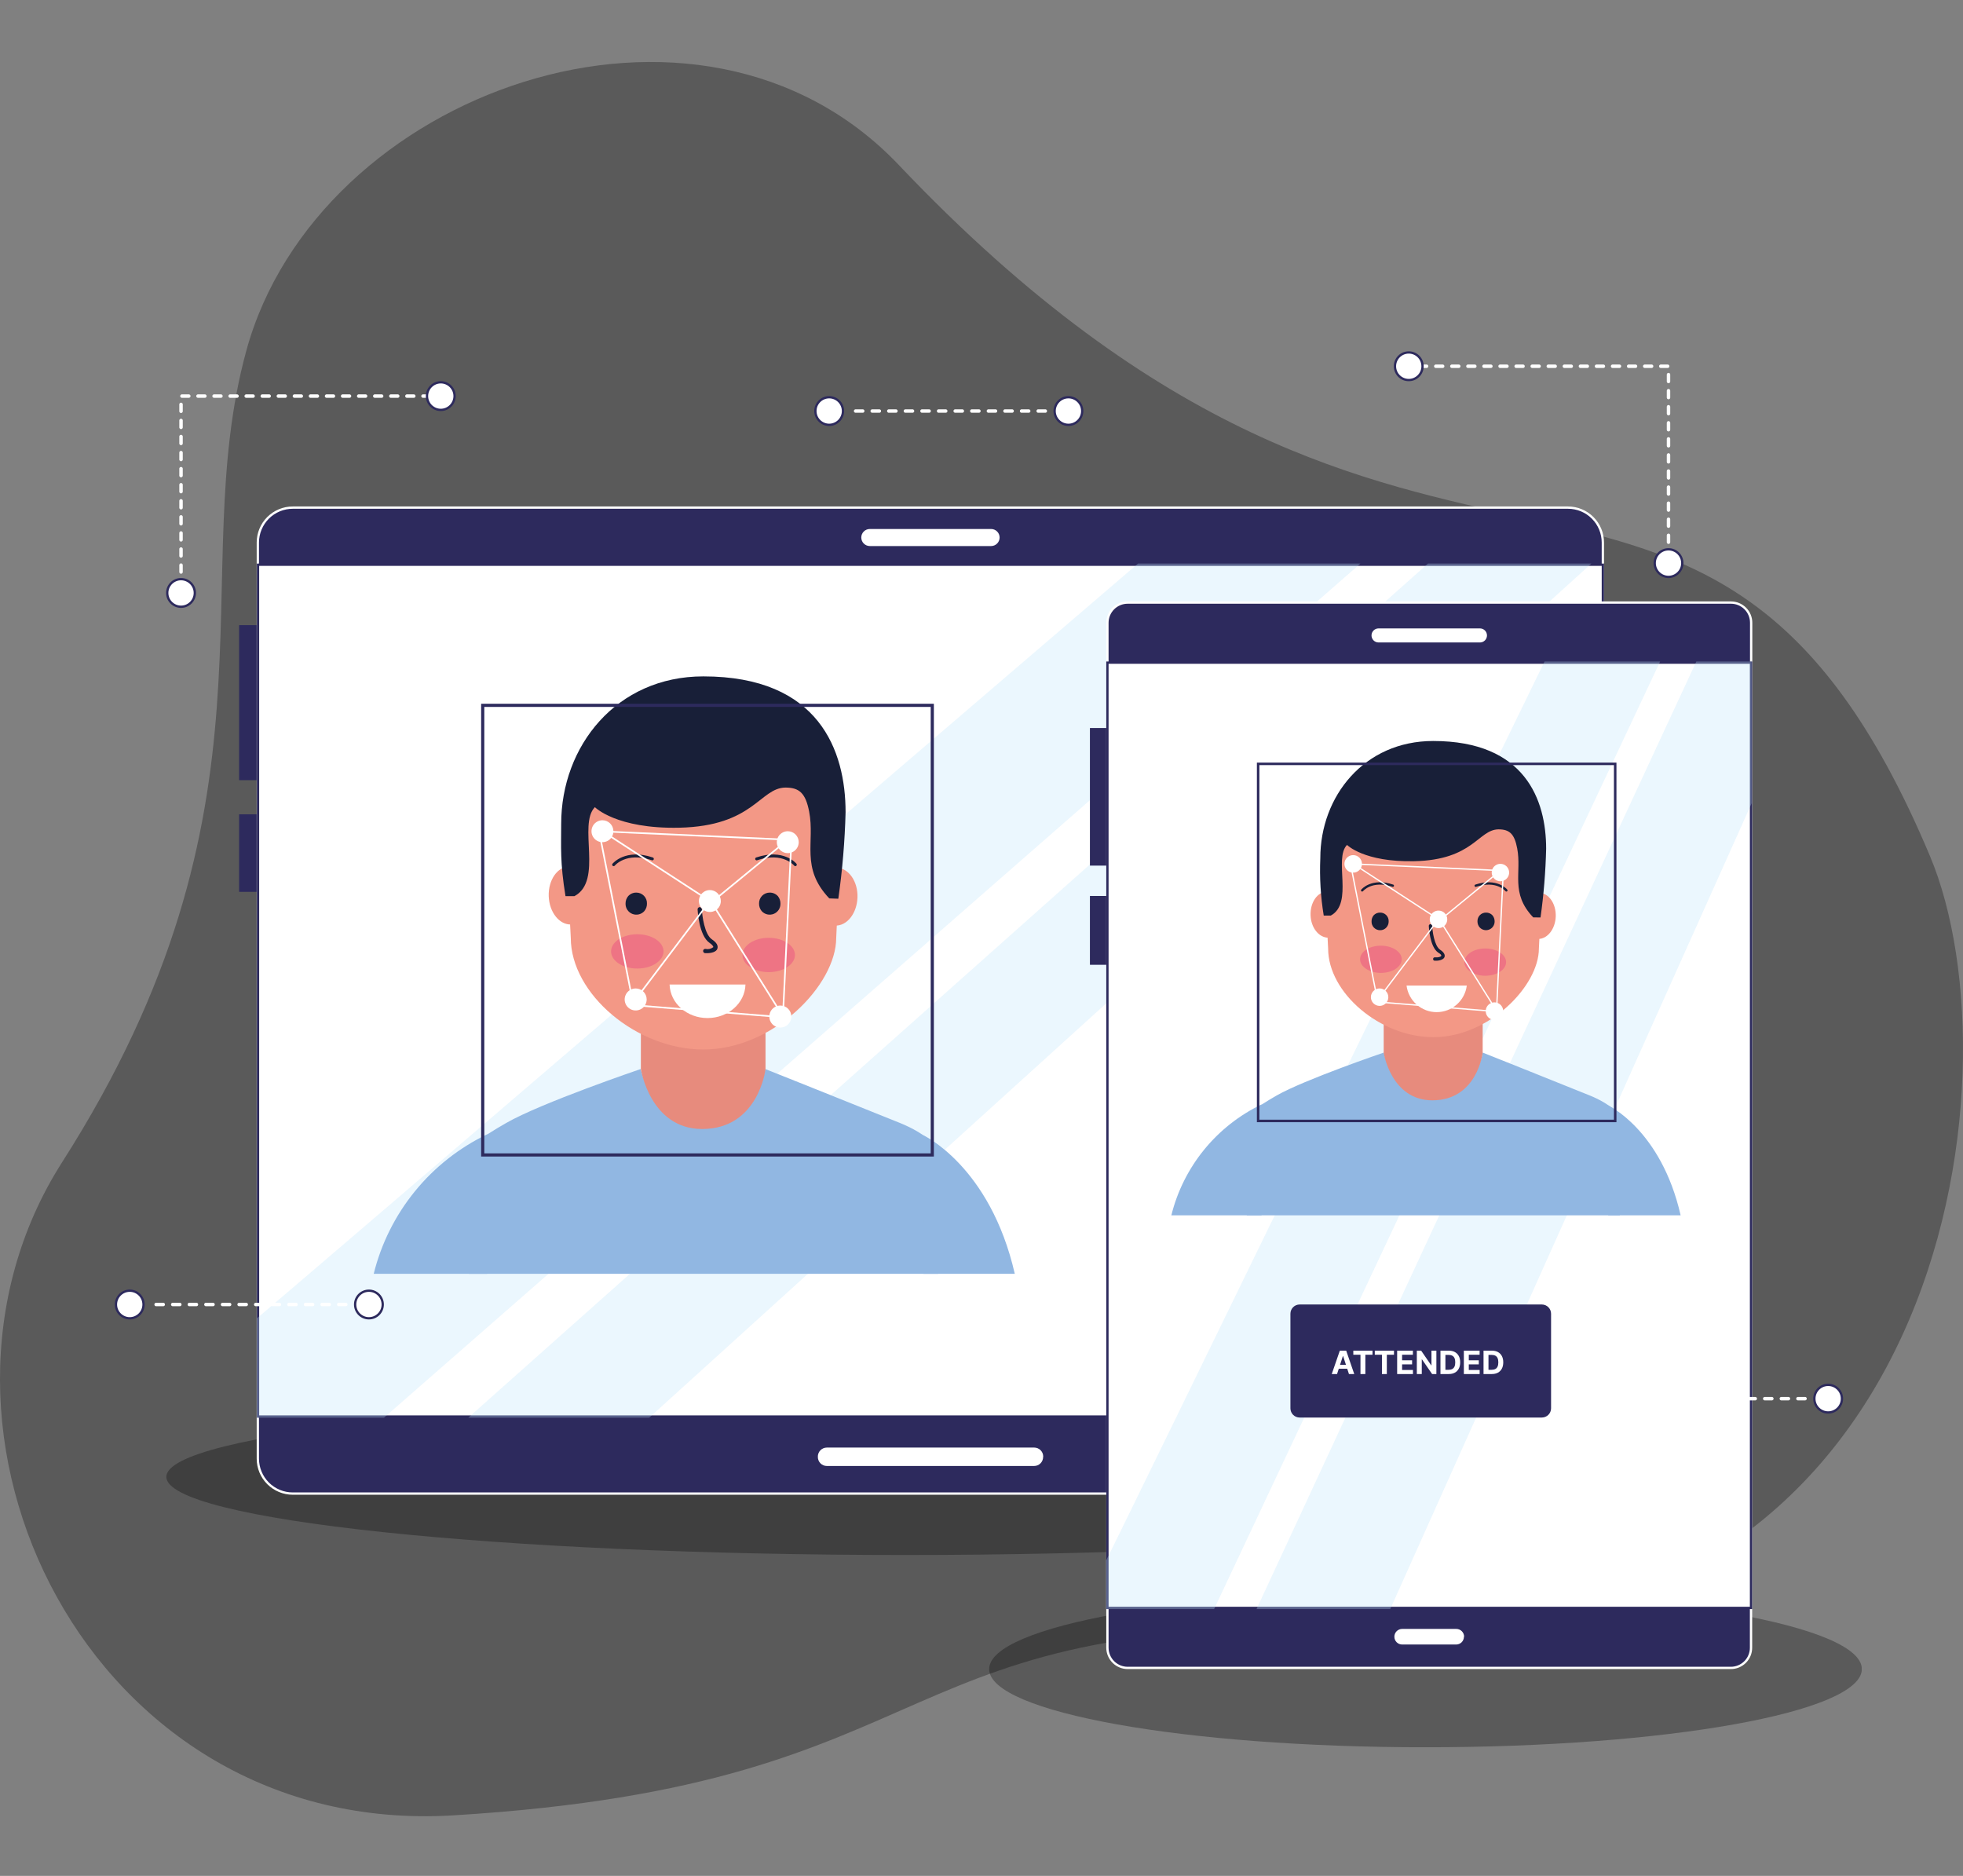<svg width="855" height="817" viewBox="0 0 855 817" fill="none" xmlns="http://www.w3.org/2000/svg">
<rect x="0" y="0" width="855" height="817" fill="#808080" stroke="none"/>
<path d="M107.284 152.752C138.154 39.818 304.503 -19.767 391.496 71.88C621.284 313.96 742.775 139.898 840.627 372.874C880.722 468.335 847.774 722.07 601.494 710.287C379.995 699.69 421.515 777.027 197.44 790.624C38.568 800.264 -47.19 622.452 27.023 506.232C126.71 350.121 80.347 251.298 107.284 152.752Z" fill="black" fill-opacity="0.3"/>
<g clip-path="url(#clip0_79_113)">
<g style="mix-blend-mode:multiply" opacity="0.3">
<path d="M716.182 643.2C716.182 661.992 572.071 677.233 394.272 677.233C216.474 677.233 72.444 661.992 72.444 643.2C72.444 624.408 216.556 609.146 394.354 609.146C572.152 609.146 716.182 624.326 716.182 643.2Z" fill="black"/>
</g>
<g style="mix-blend-mode:multiply" opacity="0.3">
<path d="M810.938 726.916C810.938 745.728 725.854 760.97 620.877 760.97C515.899 760.97 430.836 745.728 430.836 726.916C430.836 708.104 515.92 692.883 620.877 692.883C725.834 692.883 810.938 708.124 810.938 726.916Z" fill="black"/>
</g>
<path d="M119.577 272.26H104.152V339.776H119.577V272.26Z" fill="#2D2A5D"/>
<path d="M119.577 354.65H104.152V388.418H119.577V354.65Z" fill="#2D2A5D"/>
<path d="M127.534 221.077H127.534H682.945C684.942 221.077 686.919 221.471 688.763 222.235C690.607 223 692.283 224.121 693.693 225.533C695.104 226.946 696.223 228.623 696.985 230.468C697.747 232.313 698.138 234.291 698.136 236.287V635.262C698.138 637.26 697.747 639.239 696.985 641.085C696.223 642.932 695.105 644.61 693.694 646.024C692.284 647.439 690.608 648.561 688.764 649.328C686.919 650.095 684.942 650.491 682.944 650.494H127.534C123.495 650.494 119.621 648.889 116.764 646.032C113.908 643.176 112.303 639.302 112.303 635.262V236.288C112.303 234.289 112.697 232.309 113.463 230.463C114.228 228.616 115.351 226.938 116.765 225.525C118.18 224.113 119.859 222.993 121.707 222.229C123.554 221.466 125.534 221.075 127.534 221.077Z" fill="#2D2A5D" stroke="white"/>
<path d="M112.385 245.949H698.136V616.93H112.385V245.949Z" fill="white" stroke="#2D2A5D"/>
<g opacity="0.3">
<path d="M693.127 245.449H621.958L203.967 617.43H282.766L693.127 245.449Z" fill="#BCE3FA"/>
<path d="M592.536 245.449H495.679C495.679 245.449 112.232 574.174 111.885 574.174V617.43H167.26L592.536 245.449Z" fill="#BCE3FA"/>
</g>
<path d="M454.342 634.528C454.344 635.046 454.244 635.559 454.047 636.038C453.85 636.517 453.56 636.953 453.194 637.319C452.828 637.685 452.393 637.975 451.914 638.172C451.435 638.369 450.922 638.469 450.404 638.466H360.137C359.621 638.466 359.11 638.364 358.633 638.166C358.157 637.968 357.724 637.678 357.36 637.312C356.996 636.946 356.708 636.511 356.512 636.034C356.316 635.556 356.217 635.044 356.22 634.528C356.198 634 356.283 633.473 356.47 632.979C356.657 632.485 356.942 632.033 357.308 631.652C357.674 631.271 358.113 630.968 358.6 630.761C359.086 630.554 359.609 630.447 360.137 630.448H450.444C450.961 630.445 451.472 630.544 451.95 630.74C452.427 630.936 452.862 631.224 453.228 631.588C453.594 631.952 453.884 632.385 454.082 632.861C454.28 633.338 454.382 633.849 454.382 634.365L454.342 634.528Z" fill="white"/>
<path d="M435.386 234.105C435.386 235.086 434.998 236.028 434.306 236.723C433.614 237.419 432.675 237.813 431.693 237.818H378.847C377.864 237.813 376.923 237.42 376.228 236.725C375.532 236.029 375.139 235.088 375.134 234.105C375.134 233.12 375.525 232.175 376.222 231.479C376.918 230.783 377.863 230.391 378.847 230.391H431.693C432.18 230.391 432.662 230.488 433.111 230.674C433.561 230.861 433.969 231.135 434.312 231.48C434.655 231.825 434.927 232.235 435.111 232.685C435.295 233.136 435.389 233.618 435.386 234.105Z" fill="white"/>
<path d="M629.079 392.662H496.25C493.456 392.662 491.19 394.928 491.19 397.722V449.589C491.19 452.383 493.456 454.649 496.25 454.649H629.079C631.873 454.649 634.139 452.383 634.139 449.589V397.722C634.139 394.928 631.873 392.662 629.079 392.662Z" fill="#2D2A5D"/>
<path d="M525.775 416.82C525.523 416.84 525.271 416.804 525.035 416.716C524.799 416.628 524.585 416.489 524.408 416.31C524.102 415.929 523.942 415.452 523.959 414.963V406.537C523.98 406.042 523.82 405.556 523.51 405.17C523.134 404.826 522.642 404.635 522.133 404.635C521.623 404.635 521.131 404.826 520.755 405.17C520.445 405.556 520.285 406.042 520.306 406.537C520.297 408.264 520.413 409.989 520.653 411.699C520.845 413.132 521.138 414.551 521.531 415.943C521.897 417.188 522.326 418.414 522.816 419.616C523.285 420.779 523.755 421.921 524.244 423.064C524.734 424.206 525.203 425.369 525.673 426.573C526.17 427.846 526.592 429.148 526.938 430.47C527.35 431.983 527.65 433.524 527.835 435.082C528.075 436.963 528.191 438.857 528.182 440.754C528.196 441.523 528.05 442.288 527.754 442.998C527.475 443.646 527.057 444.224 526.53 444.692C525.97 445.178 525.317 445.545 524.612 445.773C523.817 446.042 522.982 446.173 522.143 446.161C520.53 446.258 518.941 445.74 517.695 444.712C517.158 444.207 516.738 443.592 516.463 442.908C516.189 442.225 516.066 441.489 516.103 440.754V431.123C516.097 431.038 516.109 430.953 516.137 430.872C516.165 430.791 516.209 430.717 516.266 430.654C516.324 430.588 516.397 430.537 516.479 430.505C516.56 430.473 516.649 430.461 516.736 430.47H518.49C518.742 430.45 518.995 430.484 519.231 430.573C519.467 430.661 519.681 430.8 519.858 430.98C520.163 431.361 520.323 431.839 520.306 432.327V440.693C520.291 441.19 520.458 441.676 520.776 442.06C520.952 442.24 521.166 442.379 521.402 442.467C521.639 442.556 521.891 442.591 522.143 442.57C522.397 442.592 522.654 442.558 522.894 442.47C523.133 442.382 523.351 442.242 523.53 442.06C523.834 441.671 523.986 441.185 523.959 440.693C523.99 438.333 523.799 435.976 523.387 433.653C523.042 431.788 522.551 429.953 521.918 428.165C521.327 426.512 520.694 424.961 520.041 423.472C519.388 421.982 518.735 420.452 518.144 418.799C516.726 414.876 516.034 410.728 516.103 406.557C516.092 405.788 516.238 405.024 516.532 404.313C516.811 403.665 517.229 403.087 517.756 402.619C518.309 402.134 518.954 401.766 519.653 401.538C520.457 401.276 521.298 401.145 522.143 401.15C523.755 401.055 525.344 401.573 526.591 402.599C527.126 403.105 527.545 403.72 527.82 404.404C528.095 405.087 528.218 405.822 528.182 406.557V416.208C528.184 416.379 528.126 416.545 528.019 416.677C527.959 416.741 527.886 416.79 527.805 416.822C527.724 416.853 527.637 416.867 527.55 416.861L525.775 416.82Z" fill="white"/>
<path d="M551.749 428.267C551.724 427.784 551.885 427.309 552.198 426.941C552.363 426.76 552.565 426.617 552.79 426.522C553.016 426.427 553.259 426.382 553.504 426.39H555.34C555.427 426.384 555.514 426.397 555.595 426.429C555.676 426.461 555.749 426.51 555.809 426.573C555.917 426.706 555.974 426.872 555.973 427.043V440.693C556.01 441.428 555.887 442.164 555.612 442.847C555.338 443.531 554.917 444.146 554.381 444.651C553.134 445.677 551.545 446.195 549.933 446.1C549.087 446.115 548.245 445.984 547.444 445.712C546.744 445.484 546.099 445.116 545.546 444.631C545.019 444.163 544.601 443.585 544.322 442.937C544.026 442.227 543.88 441.462 543.893 440.693V406.537C543.857 405.801 543.981 405.067 544.256 404.383C544.53 403.7 544.95 403.084 545.485 402.579C546.731 401.551 548.32 401.033 549.933 401.13C550.771 401.128 551.605 401.259 552.402 401.518C553.107 401.745 553.76 402.113 554.32 402.599C554.847 403.067 555.265 403.645 555.544 404.293C555.838 405.004 555.984 405.767 555.973 406.537V420.636C555.974 420.807 555.917 420.972 555.809 421.105C555.749 421.168 555.676 421.218 555.595 421.249C555.514 421.281 555.427 421.295 555.34 421.289H553.565C553.314 421.308 553.061 421.273 552.825 421.185C552.589 421.096 552.375 420.958 552.198 420.779C551.892 420.398 551.733 419.92 551.749 419.432V406.537C551.776 406.044 551.624 405.559 551.32 405.17C551.141 404.988 550.924 404.848 550.684 404.76C550.444 404.671 550.188 404.637 549.933 404.66C549.682 404.639 549.429 404.674 549.193 404.762C548.956 404.85 548.742 404.99 548.566 405.17C548.248 405.553 548.081 406.039 548.097 406.537V440.693C548.075 441.188 548.235 441.674 548.546 442.06C548.922 442.404 549.413 442.595 549.923 442.595C550.433 442.595 550.924 442.404 551.3 442.06C551.611 441.674 551.77 441.188 551.749 440.693V428.267Z" fill="white"/>
<path d="M578.886 401.64C578.967 401.636 579.047 401.65 579.121 401.682C579.196 401.714 579.262 401.762 579.314 401.823C579.419 401.954 579.489 402.108 579.518 402.272L583.273 444.875C583.291 444.97 583.286 445.068 583.257 445.161C583.229 445.253 583.178 445.337 583.109 445.406C583.026 445.493 582.924 445.561 582.811 445.603C582.698 445.646 582.577 445.662 582.456 445.65H580.926C580.45 445.672 579.983 445.512 579.62 445.202C579.453 445.063 579.314 444.892 579.213 444.7C579.111 444.507 579.049 444.296 579.029 444.079L578.702 438.081H575.519L575.172 444.079C575.153 444.296 575.09 444.507 574.988 444.7C574.887 444.892 574.748 445.063 574.581 445.202C574.218 445.512 573.751 445.672 573.275 445.65H571.745C571.625 445.659 571.504 445.642 571.391 445.599C571.279 445.557 571.176 445.491 571.092 445.406C570.972 445.256 570.913 445.066 570.928 444.875L574.703 402.272C574.725 402.109 574.788 401.955 574.887 401.823C574.943 401.76 575.012 401.711 575.09 401.679C575.168 401.648 575.252 401.634 575.336 401.64H578.886ZM575.703 434.571H578.457L577.07 411.066L575.703 434.571Z" fill="white"/>
<path d="M609.695 401.64C609.782 401.634 609.869 401.648 609.951 401.679C610.032 401.711 610.105 401.76 610.165 401.824C610.269 401.958 610.326 402.123 610.328 402.293V444.998C610.33 445.169 610.272 445.334 610.165 445.467C610.105 445.53 610.032 445.58 609.951 445.611C609.869 445.643 609.782 445.657 609.695 445.651H607.92C607.471 445.682 607.027 445.544 606.676 445.263C606.37 444.99 606.181 444.61 606.145 444.202C606.101 443.613 606.019 443.027 605.9 442.447C605.737 441.529 605.553 440.407 605.309 439.101C605.064 437.795 604.799 436.347 604.492 434.776C604.186 433.205 603.921 431.633 603.615 430.042C603.309 428.45 603.044 426.941 602.779 425.512C602.513 424.084 602.309 422.819 602.146 421.758L602.452 443.794C602.492 444.282 602.338 444.766 602.024 445.141C601.842 445.319 601.624 445.457 601.385 445.545C601.146 445.633 600.89 445.669 600.636 445.651H598.861C598.774 445.66 598.686 445.648 598.604 445.616C598.523 445.584 598.45 445.533 598.392 445.467C598.334 445.404 598.29 445.33 598.262 445.249C598.234 445.169 598.223 445.083 598.228 444.998V402.293C598.219 402.121 598.278 401.952 598.392 401.824C598.45 401.758 598.523 401.707 598.604 401.675C598.686 401.643 598.774 401.631 598.861 401.64H600.616C601.076 401.619 601.528 401.772 601.881 402.068C602.043 402.209 602.175 402.381 602.269 402.574C602.364 402.767 602.419 402.976 602.432 403.191C602.432 403.517 602.575 404.211 602.717 405.231C602.86 406.251 603.064 407.516 603.289 408.944C603.513 410.373 603.778 411.944 604.044 413.637C604.309 415.331 604.594 416.984 604.88 418.595C605.166 420.207 605.431 421.738 605.696 423.145C605.962 424.553 606.186 425.696 606.41 426.594L606.084 403.252C606.074 403.032 606.114 402.812 606.203 402.611C606.291 402.409 606.425 402.23 606.594 402.089C606.955 401.777 607.423 401.616 607.9 401.64H609.695Z" fill="white"/>
<path d="M408.616 554.77L413.187 512.616C413.187 500.924 402.863 493.498 392.028 489.09C374.195 481.888 333.347 465.585 333.347 465.585C333.347 465.585 329.144 491.253 305.904 491.253C284.725 491.253 279.053 465.585 279.053 465.585C279.053 465.585 235.674 480.317 220.473 489.09C210.272 494.926 198.172 502.802 198.172 508.29L204.171 554.77H408.616Z" fill="#91B7E2"/>
<path d="M333.429 465.646C333.429 465.646 330.388 491.702 305.843 491.702C283.194 491.702 279.134 465.626 279.134 465.626V439.101H333.429V465.646Z" fill="#E78B7D"/>
<path d="M364.218 408.455C364.218 429.001 336.815 457.077 306.394 457.077C277.114 457.077 248.61 432.776 248.61 408.455L246.304 363.363C246.304 347.449 252.619 332.186 263.862 320.924C275.105 309.662 290.358 303.321 306.271 303.294C314.161 303.291 321.974 304.843 329.265 307.861C336.555 310.878 343.179 315.302 348.759 320.88C354.339 326.459 358.766 333.081 361.786 340.371C364.806 347.66 366.36 355.472 366.36 363.363L364.218 408.455Z" fill="#F39886"/>
<path d="M373.481 390.867C373.236 397.865 368.85 403.374 363.667 403.109C358.484 402.844 354.485 397.11 354.71 390.132C354.934 383.154 359.341 377.645 364.504 377.89C369.666 378.135 373.706 383.889 373.481 390.867Z" fill="#F39886"/>
<path d="M257.772 389.683C257.976 396.661 253.976 402.456 248.794 402.64C243.611 402.823 239.224 397.274 239 390.275C238.776 383.277 242.795 377.441 247.916 377.441C253.038 377.441 257.527 382.705 257.772 389.683Z" fill="#F39886"/>
<path d="M365.136 391.418C366.914 378.934 367.97 366.358 368.299 353.752C368.299 327.044 356.872 294.581 306.332 294.581C268.463 294.581 244.427 324.983 244.427 358.812C244.427 369.014 243.897 375.421 246.304 390.295H250.202C262.811 383.521 251.63 359.241 259.098 351.528C259.098 351.528 268.422 361.057 295.824 360.486C328.328 359.792 330.919 343.163 342.1 343C348.221 343 350.874 345.509 352.424 353.426C355.057 366.851 348.527 377.91 361.198 391.275L365.136 391.418Z" fill="#181F38"/>
<path d="M402.25 554.77H441.997C431.244 507.841 402.128 494.416 402.128 494.416C402.128 494.416 402.271 517.533 402.25 554.77Z" fill="#91B7E2"/>
<path d="M212.149 554.77C212.149 517.247 212.271 493.967 212.271 493.967C200.05 499.828 189.275 508.319 180.718 518.83C172.161 529.341 166.033 541.614 162.772 554.77H212.149Z" fill="#91B7E2"/>
<path d="M307.924 415.127H307.087C306.844 415.096 306.622 414.973 306.466 414.784C306.31 414.594 306.233 414.352 306.251 414.107C306.258 413.983 306.291 413.862 306.347 413.752C306.404 413.641 306.482 413.544 306.578 413.465C306.674 413.387 306.785 413.329 306.904 413.295C307.023 413.262 307.148 413.253 307.271 413.27C307.864 413.404 308.48 413.405 309.073 413.27C309.666 413.136 310.221 412.871 310.699 412.495C310.699 412.332 310.577 411.679 309.046 410.638C304.415 407.476 303.864 396.498 303.843 396.049C303.838 395.802 303.928 395.562 304.095 395.379C304.262 395.197 304.494 395.086 304.741 395.07C304.862 395.065 304.982 395.083 305.096 395.124C305.209 395.165 305.313 395.228 305.402 395.31C305.492 395.391 305.564 395.49 305.615 395.599C305.666 395.708 305.695 395.827 305.7 395.947C305.822 398.865 306.863 406.925 310.066 409.108C312.107 410.475 312.903 411.821 312.454 413.189C312.005 414.556 309.903 415.127 307.924 415.127Z" fill="#181F38"/>
<path d="M277.114 388.745C276.448 388.74 275.788 388.877 275.179 389.148C274.571 389.419 274.027 389.817 273.584 390.316C272.834 391.228 272.436 392.379 272.462 393.56C272.441 394.516 272.712 395.455 273.239 396.252C273.766 397.05 274.524 397.667 275.411 398.022C276.299 398.377 277.273 398.453 278.205 398.239C279.136 398.025 279.98 397.531 280.624 396.825C281.398 395.916 281.812 394.754 281.787 393.56C281.815 392.932 281.714 392.306 281.491 391.718C281.268 391.131 280.927 390.595 280.489 390.144C280.052 389.693 279.527 389.337 278.946 389.096C278.366 388.855 277.743 388.736 277.114 388.745Z" fill="#181F38"/>
<path d="M335.306 388.745C335.972 388.742 336.631 388.881 337.239 389.152C337.847 389.423 338.392 389.819 338.836 390.316C339.57 391.235 339.96 392.383 339.937 393.56C339.959 394.516 339.688 395.455 339.161 396.252C338.634 397.05 337.876 397.667 336.988 398.022C336.101 398.377 335.126 398.453 334.195 398.239C333.263 398.025 332.419 397.531 331.776 396.825C331.002 395.915 330.588 394.754 330.613 393.56C330.588 392.931 330.691 392.304 330.917 391.717C331.142 391.129 331.485 390.594 331.924 390.143C332.363 389.693 332.889 389.336 333.471 389.096C334.052 388.855 334.677 388.736 335.306 388.745Z" fill="#181F38"/>
<path d="M346.405 376.584C346.405 376.584 341.202 370.116 329.572 374.054" stroke="#181F38" stroke-width="1.28" stroke-linecap="round" stroke-linejoin="round"/>
<path d="M267.279 376.584C267.279 376.584 272.503 370.116 284.133 374.054" stroke="#181F38" stroke-width="1.28" stroke-linecap="round" stroke-linejoin="round"/>
<path d="M289.01 414.351C289.01 418.432 283.909 421.819 277.584 421.819C271.258 421.819 266.157 418.473 266.157 414.351C266.157 410.23 271.279 406.883 277.584 406.883C283.888 406.883 289.01 410.23 289.01 414.351Z" fill="#EE7484"/>
<path d="M346.242 415.922C346.242 420.003 341.121 423.39 334.816 423.39C328.511 423.39 323.39 420.044 323.39 415.922C323.39 411.801 328.491 408.434 334.816 408.434C341.141 408.434 346.242 411.781 346.242 415.922Z" fill="#EE7484"/>
<path d="M291.642 428.777C291.907 436.938 299.191 443.386 308.169 443.386C317.146 443.386 324.492 436.877 324.696 428.777H291.642Z" fill="white"/>
<path d="M406.066 307.191H210.251V503.006H406.066V307.191Z" stroke="#2D2A5D" stroke-width="1.37" stroke-miterlimit="10"/>
<path d="M267.178 362.016C267.178 362.96 266.898 363.883 266.373 364.668C265.848 365.454 265.103 366.066 264.23 366.427C263.358 366.788 262.398 366.883 261.472 366.699C260.545 366.514 259.695 366.06 259.027 365.392C258.359 364.724 257.905 363.874 257.72 362.947C257.536 362.021 257.631 361.061 257.992 360.189C258.353 359.316 258.965 358.571 259.751 358.046C260.536 357.521 261.459 357.241 262.403 357.241C263.668 357.247 264.879 357.752 265.773 358.646C266.667 359.54 267.172 360.751 267.178 362.016Z" fill="white"/>
<path d="M313.963 392.438C313.959 393.378 313.677 394.297 313.153 395.078C312.629 395.859 311.885 396.468 311.016 396.828C310.147 397.188 309.19 397.283 308.267 397.101C307.344 396.92 306.495 396.47 305.827 395.807C305.159 395.145 304.702 394.3 304.512 393.378C304.323 392.457 304.41 391.5 304.762 390.627C305.115 389.755 305.718 389.007 306.494 388.476C307.271 387.945 308.187 387.655 309.128 387.643C309.762 387.635 310.391 387.753 310.978 387.99C311.566 388.228 312.101 388.58 312.551 389.026C313.001 389.473 313.358 390.004 313.6 390.59C313.843 391.176 313.966 391.804 313.963 392.438Z" fill="white"/>
<path d="M347.895 366.811C347.891 367.754 347.607 368.675 347.08 369.458C346.553 370.24 345.806 370.849 344.933 371.207C344.061 371.565 343.101 371.657 342.176 371.47C341.252 371.284 340.403 370.828 339.737 370.159C339.071 369.491 338.619 368.64 338.436 367.714C338.254 366.789 338.349 365.83 338.711 364.958C339.073 364.087 339.685 363.343 340.47 362.819C341.255 362.295 342.177 362.016 343.12 362.016C343.749 362.016 344.372 362.14 344.952 362.381C345.533 362.622 346.06 362.976 346.504 363.421C346.947 363.867 347.298 364.396 347.537 364.977C347.776 365.559 347.897 366.182 347.895 366.811Z" fill="white"/>
<path d="M281.664 435.225C281.676 436.176 281.405 437.11 280.885 437.907C280.364 438.704 279.618 439.328 278.742 439.7C277.866 440.072 276.899 440.174 275.964 439.994C275.03 439.815 274.17 439.361 273.494 438.691C272.818 438.021 272.357 437.164 272.169 436.231C271.981 435.298 272.075 434.33 272.44 433.451C272.804 432.572 273.422 431.821 274.214 431.293C275.006 430.766 275.938 430.487 276.89 430.491C278.147 430.496 279.352 430.995 280.246 431.881C281.139 432.766 281.648 433.967 281.664 435.225Z" fill="white"/>
<path d="M344.671 442.733C344.671 443.682 344.389 444.61 343.861 445.399C343.333 446.188 342.583 446.802 341.706 447.165C340.829 447.527 339.864 447.621 338.933 447.434C338.002 447.247 337.148 446.789 336.478 446.116C335.808 445.443 335.353 444.587 335.171 443.656C334.988 442.724 335.086 441.759 335.452 440.884C335.818 440.008 336.436 439.26 337.227 438.736C338.018 438.212 338.947 437.934 339.896 437.938C340.525 437.938 341.147 438.062 341.728 438.303C342.309 438.545 342.836 438.898 343.28 439.344C343.723 439.789 344.074 440.318 344.313 440.899C344.552 441.481 344.673 442.104 344.671 442.733Z" fill="white"/>
<path d="M276.869 435.224L309.189 392.417L262.403 362.016" stroke="white" stroke-width="0.72" stroke-miterlimit="10"/>
<path d="M311.393 395.376L341.121 442.774" stroke="white" stroke-width="0.72" stroke-miterlimit="10"/>
<path d="M341.121 440.346L344.671 366.811" stroke="white" stroke-width="0.72" stroke-miterlimit="10"/>
<path d="M275.4 435.224L260.934 362.016L343.141 365.709L312.066 391.213" stroke="white" stroke-width="0.72" stroke-miterlimit="10"/>
<path d="M278.379 437.979L337.856 442.774" stroke="white" stroke-width="0.72" stroke-miterlimit="10"/>
<path d="M488.416 317.066H474.725V376.992H488.416V317.066Z" fill="#2D2A5D"/>
<path d="M488.416 390.214H474.725V420.187H488.416V390.214Z" fill="#2D2A5D"/>
<path d="M762.672 717.612V717.613C762.675 718.77 762.449 719.915 762.008 720.985C761.566 722.054 760.918 723.025 760.1 723.843C759.282 724.661 758.31 725.309 757.241 725.751C756.172 726.192 755.026 726.418 753.869 726.416H753.868H491.17C488.833 726.416 486.591 725.489 484.937 723.838C483.283 722.187 482.351 719.948 482.346 717.611V271.22C482.348 270.064 482.578 268.92 483.023 267.853C483.468 266.785 484.119 265.816 484.938 265.001C485.757 264.185 486.729 263.538 487.798 263.098C488.867 262.658 490.013 262.433 491.169 262.436H491.17L753.93 262.436L753.931 262.436C755.086 262.433 756.23 262.658 757.298 263.099C758.366 263.539 759.337 264.186 760.154 265.001C760.972 265.817 761.621 266.786 762.063 267.853C762.506 268.92 762.734 270.064 762.734 271.219L762.672 717.612Z" fill="#2D2A5D" stroke="white"/>
<path d="M482.346 288.593H762.672V700.279H482.346V288.593Z" fill="white" stroke="#2D2A5D"/>
<g opacity="0.3">
<path d="M762.928 288.093H738.851L547.301 700.779H605.533L762.928 349.876V288.093Z" fill="#BCE3FA"/>
<path d="M723.079 288.093H672.743C672.743 288.093 482.09 679.641 481.764 679.641V700.779H528.815L723.079 288.093Z" fill="#BCE3FA"/>
</g>
<path d="M647.667 276.749C647.667 277.56 647.345 278.339 646.771 278.913C646.197 279.487 645.418 279.809 644.606 279.809H600.432C599.621 279.809 598.842 279.487 598.268 278.913C597.694 278.339 597.372 277.56 597.372 276.749C597.372 275.937 597.694 275.158 598.268 274.585C598.842 274.011 599.621 273.688 600.432 273.688H644.606C645.418 273.688 646.197 274.011 646.771 274.585C647.345 275.158 647.667 275.937 647.667 276.749Z" fill="white"/>
<path d="M637.628 712.837C637.628 713.284 637.54 713.726 637.368 714.138C637.197 714.551 636.946 714.925 636.629 715.24C636.312 715.554 635.937 715.803 635.523 715.972C635.11 716.141 634.667 716.227 634.221 716.224H610.716C609.817 716.224 608.956 715.868 608.321 715.232C607.686 714.597 607.329 713.736 607.329 712.837C607.326 712.391 607.412 711.948 607.581 711.535C607.75 711.122 607.999 710.746 608.313 710.429C608.628 710.113 609.003 709.861 609.415 709.69C609.827 709.518 610.269 709.43 610.716 709.43H634.302C635.206 709.43 636.073 709.789 636.712 710.428C637.351 711.067 637.71 711.934 637.71 712.837H637.628Z" fill="white"/>
<path d="M671.56 568.135H566.072C563.852 568.135 562.053 569.934 562.053 572.154V613.349C562.053 615.569 563.852 617.369 566.072 617.369H671.56C673.78 617.369 675.579 615.569 675.579 613.349V572.154C675.579 569.934 673.78 568.135 671.56 568.135Z" fill="#2D2A5D"/>
<path d="M582.362 598.423H580.055L583.57 588.241H586.344L589.854 598.423H587.548L584.997 590.568H584.918L582.362 598.423ZM582.218 594.421H587.667V596.101H582.218V594.421ZM589.448 590.016V588.241H597.81V590.016H594.693V598.423H592.565V590.016H589.448ZM598.8 590.016V588.241H607.162V590.016H604.045V598.423H601.917V590.016H598.8ZM608.539 598.423V588.241H615.4V590.016H610.692V592.442H615.047V594.217H610.692V596.648H615.42V598.423H608.539ZM625.627 588.241V598.423H623.768L619.338 592.015H619.264V598.423H617.111V588.241H619L623.395 594.645H623.485V588.241H625.627ZM631.015 598.423H627.406V588.241H631.045C632.069 588.241 632.951 588.445 633.69 588.853C634.429 589.257 634.998 589.839 635.395 590.598C635.796 591.357 635.997 592.265 635.997 593.322C635.997 594.383 635.796 595.294 635.395 596.057C634.998 596.819 634.426 597.404 633.68 597.812C632.938 598.219 632.05 598.423 631.015 598.423ZM629.559 596.579H630.926C631.562 596.579 632.098 596.466 632.532 596.241C632.969 596.012 633.297 595.659 633.516 595.182C633.738 594.701 633.849 594.081 633.849 593.322C633.849 592.57 633.738 591.955 633.516 591.478C633.297 591.001 632.971 590.649 632.537 590.424C632.103 590.199 631.567 590.086 630.931 590.086H629.559V596.579ZM637.592 598.423V588.241H644.452V590.016H639.744V592.442H644.099V594.217H639.744V596.648H644.472V598.423H637.592ZM649.773 598.423H646.164V588.241H649.803C650.827 588.241 651.709 588.445 652.448 588.853C653.187 589.257 653.755 589.839 654.153 590.598C654.554 591.357 654.755 592.265 654.755 593.322C654.755 594.383 654.554 595.294 654.153 596.057C653.755 596.819 653.184 597.404 652.438 597.812C651.696 598.219 650.807 598.423 649.773 598.423ZM648.317 596.579H649.684C650.32 596.579 650.855 596.466 651.29 596.241C651.727 596.012 652.055 595.659 652.274 595.182C652.496 594.701 652.607 594.081 652.607 593.322C652.607 592.57 652.496 591.955 652.274 591.478C652.055 591.001 651.729 590.649 651.295 590.424C650.86 590.199 650.325 590.086 649.689 590.086H648.317V596.579Z" fill="white"/>
<path d="M705.511 529.306L709.204 495.783C709.204 486.499 701.043 480.582 692.412 477.093C678.252 471.359 645.81 458.423 645.81 458.423C645.81 458.423 642.484 478.827 624.019 478.827C607.186 478.827 602.697 458.423 602.697 458.423C602.697 458.423 568.255 470.156 556.013 477.134C547.974 481.765 538.303 488.009 538.303 492.375L543.077 529.306H705.511Z" fill="#91B7E2"/>
<path d="M645.79 458.526C645.79 458.526 643.382 479.215 623.876 479.215C605.9 479.215 602.676 458.526 602.676 458.526V437.408H645.79V458.526Z" fill="#E78B7D"/>
<path d="M670.274 413.107C670.274 429.43 648.524 451.711 624.345 451.711C601.106 451.711 578.478 432.409 578.478 413.107L576.641 377.298C576.641 364.646 581.667 352.513 590.614 343.566C599.56 334.62 611.694 329.594 624.345 329.594C630.612 329.592 636.817 330.823 642.607 333.22C648.397 335.616 653.659 339.129 658.09 343.559C662.522 347.989 666.038 353.249 668.437 359.038C670.835 364.827 672.07 371.032 672.07 377.298L670.274 413.107Z" fill="#F39886"/>
<path d="M677.619 399.13C677.415 404.68 673.926 409.067 669.825 408.924C665.724 408.781 662.521 404.17 662.704 398.62C662.888 393.07 666.377 388.704 670.499 388.847C674.62 388.99 677.783 393.601 677.619 399.13Z" fill="#F39886"/>
<path d="M585.721 398.192C585.884 403.742 582.701 408.394 578.6 408.394C574.499 408.394 571.01 404.129 570.826 398.579C570.643 393.03 573.826 388.378 577.927 388.378C582.028 388.378 585.537 392.642 585.721 398.192Z" fill="#F39886"/>
<path d="M670.989 399.579C672.379 389.657 673.196 379.663 673.437 369.647C673.437 348.447 664.357 322.718 624.223 322.718C594.148 322.718 575.071 346.835 575.071 373.727C574.708 382.095 575.207 390.477 576.56 398.742H579.641C589.68 393.335 580.784 374.054 586.701 367.974C586.701 367.974 594.107 375.543 615.939 375.074C641.77 374.544 643.811 361.342 652.666 361.2C657.542 361.2 659.644 363.24 660.827 369.483C662.868 380.134 657.726 388.949 667.806 399.538L670.989 399.579Z" fill="#181F38"/>
<path d="M700.452 529.306H732.016C723.487 491.947 700.35 481.378 700.35 481.378C700.35 481.378 700.472 499.721 700.452 529.306Z" fill="#91B7E2"/>
<path d="M549.484 529.306C549.484 499.496 549.484 481.01 549.484 481.01C539.78 485.668 531.225 492.412 524.432 500.761C517.638 509.11 512.774 518.858 510.186 529.306H549.484Z" fill="#91B7E2"/>
<path d="M625.549 418.412H624.855C624.759 418.404 624.666 418.377 624.581 418.333C624.496 418.288 624.42 418.227 624.359 418.153C624.298 418.078 624.253 417.993 624.226 417.9C624.199 417.808 624.191 417.711 624.202 417.616C624.204 417.517 624.227 417.42 624.269 417.331C624.312 417.242 624.373 417.163 624.448 417.099C624.523 417.035 624.611 416.988 624.706 416.961C624.801 416.934 624.9 416.928 624.998 416.943C626.488 417.085 627.61 416.657 627.732 416.33C627.855 416.004 627.732 415.677 626.406 414.861C622.733 412.352 622.325 403.619 622.325 403.272C622.32 403.174 622.334 403.076 622.367 402.983C622.4 402.891 622.452 402.806 622.518 402.733C622.585 402.661 622.665 402.603 622.755 402.562C622.844 402.522 622.941 402.499 623.039 402.497C623.231 402.491 623.417 402.56 623.558 402.69C623.699 402.82 623.784 402.999 623.794 403.19C623.896 405.516 624.712 411.903 627.263 413.637C628.895 414.718 629.507 415.8 629.16 416.82C628.814 417.84 627.12 418.412 625.549 418.412Z" fill="#181F38"/>
<path d="M601.085 397.457C600.556 397.448 600.03 397.553 599.545 397.764C599.059 397.976 598.624 398.288 598.269 398.681C597.687 399.418 597.378 400.333 597.392 401.272C597.37 401.771 597.449 402.269 597.625 402.736C597.801 403.203 598.069 403.63 598.414 403.99C598.759 404.35 599.174 404.637 599.633 404.833C600.092 405.029 600.586 405.129 601.085 405.129C601.622 405.142 602.155 405.036 602.646 404.817C603.137 404.598 603.572 404.272 603.921 403.864C604.537 403.143 604.864 402.22 604.839 401.272C604.862 400.771 604.781 400.269 604.601 399.8C604.421 399.331 604.146 398.904 603.794 398.546C603.442 398.188 603.019 397.906 602.553 397.719C602.087 397.532 601.587 397.442 601.085 397.457Z" fill="#181F38"/>
<path d="M647.3 397.457C647.826 397.449 648.348 397.554 648.83 397.765C649.313 397.976 649.744 398.289 650.095 398.681C650.684 399.416 651.001 400.331 650.993 401.272C651.01 402.04 650.792 402.794 650.368 403.433C649.944 404.073 649.334 404.567 648.621 404.85C647.907 405.132 647.124 405.189 646.377 405.013C645.63 404.836 644.955 404.435 644.443 403.864C643.836 403.138 643.51 402.218 643.525 401.272C643.505 400.77 643.589 400.268 643.771 399.799C643.953 399.33 644.23 398.903 644.584 398.545C644.938 398.187 645.361 397.906 645.829 397.719C646.296 397.532 646.796 397.443 647.3 397.457Z" fill="#181F38"/>
<path d="M656.113 387.786C656.113 387.786 652.033 382.664 642.749 385.745" stroke="#181F38" stroke-width="1.02" stroke-linecap="round" stroke-linejoin="round"/>
<path d="M593.291 387.786C593.291 387.786 597.372 382.664 606.655 385.745" stroke="#181F38" stroke-width="1.02" stroke-linecap="round" stroke-linejoin="round"/>
<path d="M610.532 417.779C610.532 421.064 606.451 423.717 601.452 423.717C596.453 423.717 592.393 421.064 592.393 417.779C592.393 414.494 596.474 411.862 601.452 411.862C606.431 411.862 610.532 414.515 610.532 417.779Z" fill="#EE7484"/>
<path d="M655.991 419.024C655.991 422.309 651.911 424.961 646.912 424.961C641.913 424.961 637.832 422.309 637.832 419.024C637.832 415.739 641.913 413.087 646.912 413.087C651.911 413.087 655.991 415.739 655.991 419.024Z" fill="#EE7484"/>
<path d="M612.634 429.226C613.033 432.424 614.587 435.365 617.003 437.498C619.419 439.631 622.53 440.808 625.753 440.808C628.976 440.808 632.088 439.631 634.504 437.498C636.919 435.365 638.473 432.424 638.873 429.226H612.634Z" fill="white"/>
<path d="M703.512 332.675H547.994V488.192H703.512V332.675Z" stroke="#2D2A5D" stroke-width="1.09" stroke-miterlimit="10"/>
<path d="M593.209 376.217C593.213 376.973 592.992 377.714 592.574 378.344C592.156 378.975 591.561 379.467 590.863 379.758C590.165 380.05 589.396 380.127 588.654 379.98C587.912 379.834 587.23 379.47 586.695 378.935C586.16 378.4 585.797 377.719 585.65 376.977C585.504 376.234 585.581 375.466 585.872 374.768C586.163 374.07 586.656 373.474 587.286 373.056C587.917 372.639 588.657 372.418 589.414 372.422C590.42 372.422 591.385 372.822 592.097 373.533C592.809 374.245 593.209 375.21 593.209 376.217Z" fill="white"/>
<path d="M630.364 400.375C630.368 401.131 630.147 401.872 629.73 402.502C629.312 403.133 628.716 403.625 628.018 403.916C627.32 404.208 626.551 404.285 625.809 404.138C625.067 403.992 624.386 403.628 623.851 403.093C623.316 402.558 622.952 401.876 622.805 401.134C622.659 400.392 622.736 399.624 623.028 398.926C623.319 398.228 623.811 397.632 624.442 397.214C625.072 396.796 625.813 396.576 626.569 396.58C627.575 396.58 628.541 396.979 629.253 397.691C629.964 398.403 630.364 399.368 630.364 400.375Z" fill="white"/>
<path d="M657.318 380.012C657.318 380.762 657.095 381.496 656.678 382.12C656.261 382.744 655.669 383.231 654.975 383.518C654.282 383.805 653.519 383.88 652.782 383.734C652.046 383.588 651.37 383.226 650.839 382.695C650.309 382.165 649.947 381.488 649.801 380.752C649.654 380.016 649.729 379.253 650.017 378.56C650.304 377.866 650.79 377.273 651.414 376.856C652.038 376.439 652.772 376.217 653.523 376.217C654.529 376.217 655.495 376.617 656.206 377.328C656.918 378.04 657.318 379.005 657.318 380.012Z" fill="white"/>
<path d="M604.696 434.368C604.68 435.114 604.444 435.84 604.017 436.453C603.591 437.067 602.992 437.54 602.298 437.815C601.603 438.09 600.843 438.153 600.112 437.998C599.381 437.842 598.713 437.475 598.19 436.941C597.667 436.407 597.314 435.731 597.174 434.997C597.034 434.263 597.114 433.504 597.403 432.815C597.693 432.127 598.179 431.539 598.801 431.125C599.424 430.712 600.154 430.491 600.901 430.491C601.406 430.491 601.907 430.592 602.372 430.787C602.838 430.983 603.26 431.27 603.614 431.631C603.967 431.992 604.245 432.42 604.431 432.89C604.617 433.36 604.707 433.862 604.696 434.368Z" fill="white"/>
<path d="M654.747 440.346C654.751 441.101 654.53 441.841 654.113 442.471C653.697 443.101 653.102 443.593 652.405 443.885C651.709 444.177 650.941 444.256 650.199 444.111C649.458 443.966 648.776 443.604 648.24 443.071C647.705 442.539 647.339 441.859 647.19 441.118C647.042 440.377 647.116 439.609 647.404 438.911C647.692 438.212 648.181 437.615 648.809 437.195C649.437 436.775 650.176 436.551 650.931 436.551C651.939 436.551 652.907 436.95 653.622 437.661C654.337 438.372 654.741 439.337 654.747 440.346Z" fill="white"/>
<path d="M600.901 434.367L626.549 400.375L589.414 376.217" stroke="white" stroke-width="0.57" stroke-miterlimit="10"/>
<path d="M628.303 402.701L651.91 440.346" stroke="white" stroke-width="0.57" stroke-miterlimit="10"/>
<path d="M651.911 438.428L654.747 380.012" stroke="white" stroke-width="0.57" stroke-miterlimit="10"/>
<path d="M599.718 434.367L588.231 376.217L653.523 379.135L628.834 399.395" stroke="white" stroke-width="0.57" stroke-miterlimit="10"/>
<path d="M602.085 436.551L649.32 440.346" stroke="white" stroke-width="0.57" stroke-miterlimit="10"/>
<path d="M194.234 172.506H78.851V258.242" stroke="white" stroke-width="1.5" stroke-linecap="round" stroke-linejoin="round" stroke-dasharray="3 4"/>
<path d="M197.998 172.506C197.998 175.825 195.308 178.515 191.99 178.515C188.671 178.515 185.981 175.825 185.981 172.506C185.981 169.187 188.671 166.497 191.99 166.497C195.308 166.497 197.998 169.187 197.998 172.506Z" fill="white" stroke="#2D2A5D"/>
<path d="M84.86 258.242C84.86 261.561 82.169 264.251 78.851 264.251C75.532 264.251 72.842 261.561 72.842 258.242C72.842 254.924 75.532 252.234 78.851 252.234C82.169 252.234 84.86 254.924 84.86 258.242Z" fill="white" stroke="#2D2A5D"/>
<path d="M611.369 159.509H726.732V245.245" stroke="white" stroke-width="1.5" stroke-linecap="round" stroke-linejoin="round" stroke-dasharray="3 4"/>
<path d="M619.601 159.509C619.601 162.827 616.911 165.518 613.593 165.518C610.274 165.518 607.584 162.827 607.584 159.509C607.584 156.19 610.274 153.5 613.593 153.5C616.911 153.5 619.601 156.19 619.601 159.509Z" fill="white" stroke="#2D2A5D"/>
<path d="M732.74 245.245C732.74 248.564 730.05 251.254 726.731 251.254C723.412 251.254 720.722 248.564 720.722 245.245C720.722 241.927 723.412 239.237 726.731 239.237C730.05 239.237 732.74 241.927 732.74 245.245Z" fill="white" stroke="#2D2A5D"/>
<path d="M361.157 179.015H364.218" stroke="white" stroke-width="1.5" stroke-linecap="round" stroke-linejoin="round"/>
<path d="M372.665 179.015H456.994" stroke="white" stroke-width="1.5" stroke-linecap="round" stroke-linejoin="round" stroke-dasharray="3.1 4.13"/>
<path d="M461.217 179.015H464.278" stroke="white" stroke-width="1.5" stroke-linecap="round" stroke-linejoin="round"/>
<path d="M471.368 179.015C471.368 182.333 468.678 185.024 465.359 185.024C462.041 185.024 459.35 182.333 459.35 179.015C459.35 175.696 462.041 173.006 465.359 173.006C468.678 173.006 471.368 175.696 471.368 179.015Z" fill="white" stroke="#2D2A5D"/>
<path d="M367.166 179.015C367.166 182.333 364.476 185.024 361.157 185.024C357.839 185.024 355.149 182.333 355.149 179.015C355.149 175.696 357.839 173.006 361.157 173.006C364.476 173.006 367.166 175.696 367.166 179.015Z" fill="white" stroke="#2D2A5D"/>
<path d="M56.509 568.135H59.569" stroke="white" stroke-width="1.5" stroke-linecap="round" stroke-linejoin="round"/>
<path d="M67.996 568.135H152.325" stroke="white" stroke-width="1.5" stroke-linecap="round" stroke-linejoin="round" stroke-dasharray="3.1 4.13"/>
<path d="M156.548 568.135H159.609" stroke="white" stroke-width="1.5" stroke-linecap="round" stroke-linejoin="round"/>
<path d="M166.699 568.135C166.699 571.453 164.009 574.143 160.69 574.143C157.372 574.143 154.682 571.453 154.682 568.135C154.682 564.816 157.372 562.126 160.69 562.126C164.009 562.126 166.699 564.816 166.699 568.135Z" fill="white" stroke="#2D2A5D"/>
<path d="M62.518 568.135C62.518 571.453 59.827 574.143 56.509 574.143C53.19 574.143 50.5 571.453 50.5 568.135C50.5 564.816 53.19 562.126 56.509 562.126C59.827 562.126 62.518 564.816 62.518 568.135Z" fill="white" stroke="#2D2A5D"/>
<path d="M692.086 609.146H695.146" stroke="white" stroke-width="1.5" stroke-linecap="round" stroke-linejoin="round"/>
<path d="M703.573 609.146H787.902" stroke="white" stroke-width="1.5" stroke-linecap="round" stroke-linejoin="round" stroke-dasharray="3.1 4.13"/>
<path d="M792.125 609.146H795.186" stroke="white" stroke-width="1.5" stroke-linecap="round" stroke-linejoin="round"/>
<path d="M802.276 609.146C802.276 612.465 799.585 615.155 796.267 615.155C792.948 615.155 790.258 612.465 790.258 609.146C790.258 605.827 792.948 603.137 796.267 603.137C799.585 603.137 802.276 605.827 802.276 609.146Z" fill="white" stroke="#2D2A5D"/>
<path d="M692.086 615.655C695.681 615.655 698.595 612.741 698.595 609.146C698.595 605.551 695.681 602.637 692.086 602.637C688.491 602.637 685.577 605.551 685.577 609.146C685.577 612.741 688.491 615.655 692.086 615.655Z" fill="white"/>
</g>
<defs>
<clipPath id="clip0_79_113">
<rect width="760.938" height="607.97" fill="white" transform="translate(50 153)"/>
</clipPath>
</defs>
</svg>
